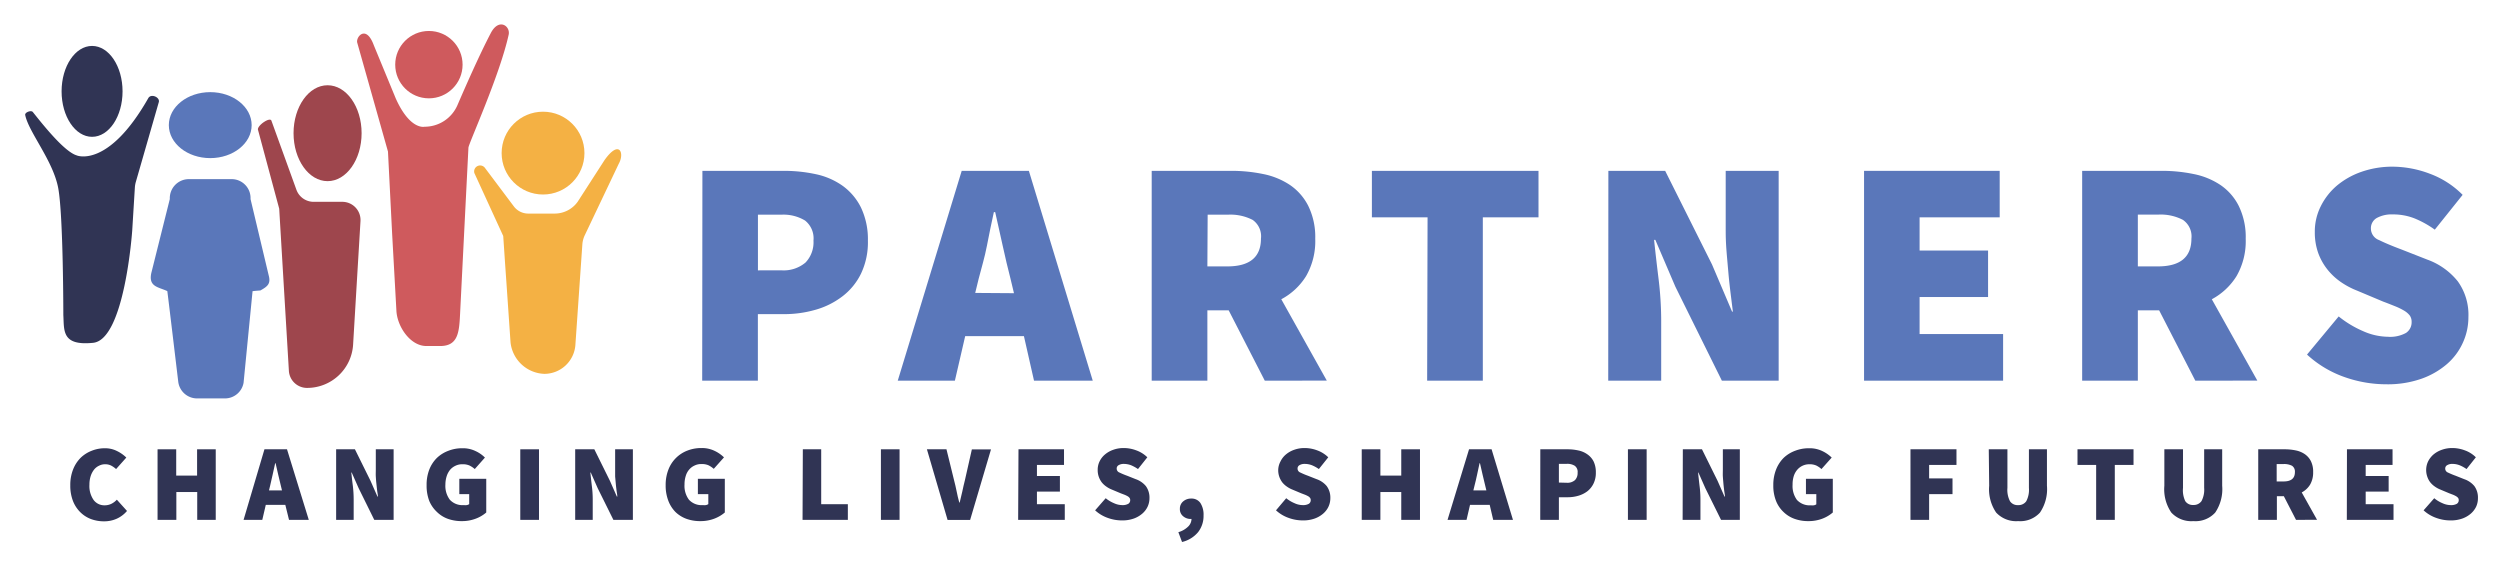 <svg id="Layer_1" data-name="Layer 1" xmlns="http://www.w3.org/2000/svg" viewBox="0 0 359.23 81.29"><defs><style>.cls-1{fill:#5a77ba;}.cls-2{fill:#cf5a5d;}.cls-3{fill:#9e464d;}.cls-4{fill:#f4b144;}.cls-5{fill:#303454;}</style></defs><path class="cls-1" d="M100.93,24.55h11.69a21.57,21.57,0,0,1,4.61.48,10.34,10.34,0,0,1,3.85,1.67,8.5,8.5,0,0,1,2.63,3.11,10.59,10.59,0,0,1,1,4.76,10.47,10.47,0,0,1-1,4.77A9.16,9.16,0,0,1,121,42.62a11.46,11.46,0,0,1-3.85,1.9,16.27,16.27,0,0,1-4.54.62h-3.71V54.7h-8Zm11.32,14.29a4.85,4.85,0,0,0,3.5-1.12,4.2,4.2,0,0,0,1.14-3.15,3.27,3.27,0,0,0-1.21-2.88,6,6,0,0,0-3.43-.84h-3.34v8Z"/><path class="cls-1" d="M147.13,48.3h-8.44l-1.48,6.4H129l9.19-30.15h9.65l9.18,30.15h-8.44Zm-1.43-6.17L145.19,40c-.37-1.45-.75-3-1.12-4.73S143.33,32,143,30.48h-.19c-.34,1.55-.68,3.17-1,4.85S141,38.59,140.64,40l-.51,2.09Z"/><path class="cls-1" d="M181.74,54.7l-5.19-10.11h-3.06V54.7h-8V24.55h11.41a22.34,22.34,0,0,1,4.62.46,10.71,10.71,0,0,1,3.85,1.58,8,8,0,0,1,2.62,3,10.15,10.15,0,0,1,1,4.71,10.07,10.07,0,0,1-1.32,5.38A9.34,9.34,0,0,1,184.11,43l6.54,11.69Zm-8.25-16.42h2.87q4.83,0,4.83-4A2.87,2.87,0,0,0,180,31.6a7,7,0,0,0-3.6-.75h-2.87Z"/><path class="cls-1" d="M205.13,31.23h-8V24.55h23.94v6.68h-8V54.7h-8Z"/><path class="cls-1" d="M231.11,24.55h8.16L246,38l2.88,6.77H249l-.33-2.64c-.12-1-.23-1.94-.32-3s-.18-2-.26-3-.12-2-.12-2.9V24.55h7.61V54.7h-8.16l-6.68-13.5-2.88-6.73h-.18c.18,1.74.4,3.62.65,5.66a50.21,50.21,0,0,1,.37,5.85V54.7h-7.61Z"/><path class="cls-1" d="M267.85,24.55h19.49v6.68H275.83V36h9.84v6.68h-9.84V48h12V54.7H267.85Z"/><path class="cls-1" d="M315.45,54.7l-5.2-10.11h-3.06V54.7h-8V24.55h11.42a22.32,22.32,0,0,1,4.61.46,10.64,10.64,0,0,1,3.85,1.58,7.93,7.93,0,0,1,2.62,3,10.15,10.15,0,0,1,1,4.71,10.07,10.07,0,0,1-1.32,5.38A9.41,9.41,0,0,1,317.82,43l6.54,11.69Zm-8.26-16.42h2.88c3.22,0,4.82-1.33,4.82-4a2.87,2.87,0,0,0-1.23-2.69,6.93,6.93,0,0,0-3.59-.75h-2.88Z"/><path class="cls-1" d="M336.05,45.47a15.1,15.1,0,0,0,3.5,2.11,9,9,0,0,0,3.55.81,4.75,4.75,0,0,0,2.62-.55,1.82,1.82,0,0,0,.81-1.58,1.55,1.55,0,0,0-.27-.93,2.92,2.92,0,0,0-.82-.7,9.43,9.43,0,0,0-1.27-.62c-.5-.2-1.07-.43-1.72-.67l-3.76-1.58a11.52,11.52,0,0,1-2.32-1.23,9,9,0,0,1-1.94-1.81,8.42,8.42,0,0,1-1.33-2.39,8.81,8.81,0,0,1-.48-3,8.07,8.07,0,0,1,.83-3.64,9.36,9.36,0,0,1,2.32-3,11.27,11.27,0,0,1,3.55-2,13.39,13.39,0,0,1,4.52-.74,15.26,15.26,0,0,1,5.27,1A12.93,12.93,0,0,1,353.86,28l-4,5a14.1,14.1,0,0,0-2.94-1.63,8.4,8.4,0,0,0-3.09-.56,4.45,4.45,0,0,0-2.32.52,1.69,1.69,0,0,0-.83,1.53,1.78,1.78,0,0,0,1.18,1.64c.79.39,1.88.85,3.27,1.37l3.67,1.44a9.92,9.92,0,0,1,4.36,3.11,8.21,8.21,0,0,1,1.53,5.15,8.77,8.77,0,0,1-.79,3.66,8.87,8.87,0,0,1-2.3,3.09,11.45,11.45,0,0,1-3.68,2.11,14.64,14.64,0,0,1-5,.79,18.09,18.09,0,0,1-5.92-1,15.55,15.55,0,0,1-5.5-3.27Z"/><path class="cls-2" d="M61,18.21a5.14,5.14,0,0,0,4.74-3.12C67,12.17,68.92,7.82,70.52,4.76c1.17-2.25,2.85-1,2.57.23-1.29,5.87-5.75,15.63-5.78,16.23h0l-.64,12.71L66.11,45.1c-.13,2.59-.26,4.62-2.85,4.62h-2c-2.3,0-4.19-2.79-4.3-5.08l-.61-11-.6-11.86v0L51.32,6.09c-.16-.83,1.3-2.58,2.4.43l3.14,7.61C58.92,18.74,61,18.21,61,18.21Z"/><circle class="cls-2" cx="61.63" cy="9.29" r="4.84"/><path class="cls-3" d="M49.19,29a2.62,2.62,0,0,1,2.61,2.78l-.47,7.82-.59,9.9a6.62,6.62,0,0,1-6.62,6.24h0a2.61,2.61,0,0,1-2.61-2.46l-.79-13.2-.55-9.24h0v0l-.05-.85L37.06,18.61C37,18,38.8,16.77,39,17.34l3.59,9.92A2.63,2.63,0,0,0,45.07,29Z"/><ellipse class="cls-3" cx="47.07" cy="19.14" rx="4.89" ry="6.89"/><path class="cls-4" d="M88.92,23.51,84,33.86a3.66,3.66,0,0,0-.32,1.26l-1,14.43a4.48,4.48,0,0,1-4.47,4.17,5.07,5.07,0,0,1-4.85-4.52l-.57-8.29-.21-3-.27-4-4.15-9.05a.86.86,0,0,1,1.54-.71l4.16,5.54a2.6,2.6,0,0,0,2.06,1H79.7A4.06,4.06,0,0,0,83,29l3.87-6C89,20,89.77,22,88.92,23.51Z"/><circle class="cls-4" cx="78.03" cy="22" r="5.95"/><path class="cls-5" d="M10.1,69.71a6,6,0,0,1,.41-2.27,4.89,4.89,0,0,1,1.09-1.67,4.75,4.75,0,0,1,1.58-1,5,5,0,0,1,1.88-.36,3.76,3.76,0,0,1,1.75.4,4.94,4.94,0,0,1,1.34.94l-1.47,1.65a3.47,3.47,0,0,0-.73-.51,1.91,1.91,0,0,0-.86-.18,1.85,1.85,0,0,0-.86.21,2,2,0,0,0-.72.57,3,3,0,0,0-.48.92,4,4,0,0,0-.18,1.24,3.48,3.48,0,0,0,.6,2.19,1.91,1.91,0,0,0,1.58.77,2.19,2.19,0,0,0,1-.23,2.69,2.69,0,0,0,.76-.58l1.46,1.62a4.22,4.22,0,0,1-1.49,1.12,4.37,4.37,0,0,1-1.78.37,5.36,5.36,0,0,1-1.89-.32,4.34,4.34,0,0,1-1.56-1A4.65,4.65,0,0,1,10.49,72,6.1,6.1,0,0,1,10.1,69.71Z"/><path class="cls-5" d="M22.64,64.56h2.68v3.78h3V64.56H31V74.7H28.34v-4h-3v4H22.64Z"/><path class="cls-5" d="M41,72.55H38.19l-.5,2.15H35L38,64.56h3.24L44.37,74.7H41.53Zm-.48-2.08-.17-.7c-.13-.49-.25-1-.38-1.59s-.25-1.11-.37-1.62h-.06c-.12.52-.24,1.06-.36,1.63s-.24,1.09-.36,1.58l-.17.7Z"/><path class="cls-5" d="M48.3,64.56H51l2.24,4.53,1,2.27h.06c0-.27-.07-.56-.11-.89s-.07-.65-.11-1-.06-.67-.08-1,0-.66,0-1V64.56h2.56V74.7H53.78l-2.24-4.54-1-2.26h-.06c.06.58.13,1.22.22,1.9a17,17,0,0,1,.12,2V74.7H48.3Z"/><path class="cls-5" d="M61.3,69.71a6,6,0,0,1,.4-2.27,4.79,4.79,0,0,1,1.11-1.67,4.86,4.86,0,0,1,1.63-1,5.35,5.35,0,0,1,2-.36,4.13,4.13,0,0,1,1.88.4,4.62,4.62,0,0,1,1.36.94l-1.46,1.65a3.37,3.37,0,0,0-.76-.51,2.37,2.37,0,0,0-1-.18,2.17,2.17,0,0,0-1,.21,2.24,2.24,0,0,0-.77.57,2.8,2.8,0,0,0-.5.92A4,4,0,0,0,64,69.62a3.31,3.31,0,0,0,.64,2.19,2.46,2.46,0,0,0,2,.77,2.1,2.1,0,0,0,.43,0,1,1,0,0,0,.35-.14V71H66V68.8h3.87v4.84a5,5,0,0,1-1.49.88,5.5,5.5,0,0,1-2,.36,5.81,5.81,0,0,1-2-.32,4.33,4.33,0,0,1-1.6-1A4.58,4.58,0,0,1,61.69,72,6.1,6.1,0,0,1,61.3,69.71Z"/><path class="cls-5" d="M74.76,64.56h2.69V74.7H74.76Z"/><path class="cls-5" d="M82.65,64.56H85.4l2.24,4.53,1,2.27h.06c0-.27-.07-.56-.11-.89s-.08-.65-.11-1l-.09-1c0-.34,0-.66,0-1V64.56h2.55V74.7H88.14l-2.25-4.54-1-2.26h-.06c.06.58.13,1.22.21,1.9a15.14,15.14,0,0,1,.13,2V74.7H82.65Z"/><path class="cls-5" d="M95.65,69.71a6,6,0,0,1,.41-2.27,4.73,4.73,0,0,1,2.73-2.7,5.44,5.44,0,0,1,2-.36,4.16,4.16,0,0,1,1.88.4,4.9,4.9,0,0,1,1.36.94l-1.47,1.65a3.32,3.32,0,0,0-.75-.51,2.37,2.37,0,0,0-1-.18,2.14,2.14,0,0,0-1,.21,2.24,2.24,0,0,0-.77.57,2.48,2.48,0,0,0-.5.92,4,4,0,0,0-.18,1.24A3.31,3.31,0,0,0,99,71.81a2.46,2.46,0,0,0,2,.77,2.1,2.1,0,0,0,.43,0,1.11,1.11,0,0,0,.35-.14V71h-1.5V68.8h3.87v4.84a5.15,5.15,0,0,1-1.49.88,5.52,5.52,0,0,1-2,.36,5.76,5.76,0,0,1-2-.32,4.46,4.46,0,0,1-1.61-1A4.7,4.7,0,0,1,96.05,72,6.09,6.09,0,0,1,95.65,69.71Z"/><path class="cls-5" d="M115.36,64.56H118v7.89h3.83V74.7h-6.51Z"/><path class="cls-5" d="M126.58,64.56h2.68V74.7h-2.68Z"/><path class="cls-5" d="M133.19,64.56H136L137.09,69c.14.54.27,1.08.37,1.6s.23,1.06.38,1.61h.06c.14-.55.27-1.09.38-1.61s.23-1.06.37-1.6l1-4.43h2.75l-3,10.14h-3.24Z"/><path class="cls-5" d="M146.35,64.56h6.54v2.25H149V68.4h3.3v2.24H149v1.81h4V74.7h-6.7Z"/><path class="cls-5" d="M158.88,71.59a4.75,4.75,0,0,0,1.18.71,2.89,2.89,0,0,0,1.19.28,1.64,1.64,0,0,0,.88-.19.6.6,0,0,0,.27-.53.52.52,0,0,0-.09-.31.92.92,0,0,0-.27-.24,4.34,4.34,0,0,0-.43-.21l-.58-.22-1.26-.53a3.69,3.69,0,0,1-.78-.42,3.14,3.14,0,0,1-.66-.6,3,3,0,0,1-.44-.81,2.86,2.86,0,0,1-.16-1A2.71,2.71,0,0,1,158,66.3a3,3,0,0,1,.78-1,3.72,3.72,0,0,1,1.19-.67,4.37,4.37,0,0,1,1.52-.25,5.12,5.12,0,0,1,1.77.33,4.33,4.33,0,0,1,1.6,1l-1.34,1.69a5.57,5.57,0,0,0-1-.55,3,3,0,0,0-1-.19,1.45,1.45,0,0,0-.78.18.54.54,0,0,0-.28.51.6.6,0,0,0,.4.55,10.56,10.56,0,0,0,1.1.46l1.23.49a3.29,3.29,0,0,1,1.46,1,2.8,2.8,0,0,1,.52,1.73,2.9,2.9,0,0,1-.27,1.23,3,3,0,0,1-.77,1,3.84,3.84,0,0,1-1.24.71,4.86,4.86,0,0,1-1.68.26,5.93,5.93,0,0,1-2-.35,5.23,5.23,0,0,1-1.85-1.1Z"/><path class="cls-5" d="M169.32,76.47a3.26,3.26,0,0,0,1.41-.81,1.57,1.57,0,0,0,.48-1.09h-.11a1.64,1.64,0,0,1-1.08-.38,1.29,1.29,0,0,1-.48-1.08,1.34,1.34,0,0,1,.47-1.06,1.7,1.7,0,0,1,1.15-.41,1.53,1.53,0,0,1,1.33.64,3.08,3.08,0,0,1,.45,1.79,3.77,3.77,0,0,1-.78,2.39,4.28,4.28,0,0,1-2.31,1.42Z"/><path class="cls-5" d="M184.82,71.59a4.75,4.75,0,0,0,1.18.71,2.86,2.86,0,0,0,1.19.28,1.64,1.64,0,0,0,.88-.19.6.6,0,0,0,.27-.53.52.52,0,0,0-.09-.31.92.92,0,0,0-.27-.24,4.34,4.34,0,0,0-.43-.21l-.58-.22-1.26-.53a3.69,3.69,0,0,1-.78-.42,3.14,3.14,0,0,1-.66-.6,3,3,0,0,1-.44-.81,2.86,2.86,0,0,1-.16-1A2.71,2.71,0,0,1,184,66.3a3,3,0,0,1,.78-1,3.72,3.72,0,0,1,1.19-.67,4.37,4.37,0,0,1,1.52-.25,5.12,5.12,0,0,1,1.77.33,4.41,4.41,0,0,1,1.6,1l-1.35,1.69a5,5,0,0,0-1-.55,2.86,2.86,0,0,0-1-.19,1.45,1.45,0,0,0-.78.18.54.54,0,0,0-.28.51.6.6,0,0,0,.4.55,11.23,11.23,0,0,0,1.09.46l1.24.49a3.29,3.29,0,0,1,1.46,1,2.8,2.8,0,0,1,.52,1.73,2.9,2.9,0,0,1-.27,1.23,3,3,0,0,1-.77,1,3.84,3.84,0,0,1-1.24.71,4.86,4.86,0,0,1-1.68.26,5.93,5.93,0,0,1-2-.35,5.23,5.23,0,0,1-1.85-1.1Z"/><path class="cls-5" d="M195.67,64.56h2.68v3.78h3V64.56h2.69V74.7h-2.69v-4h-3v4h-2.68Z"/><path class="cls-5" d="M214.06,72.55h-2.83l-.5,2.15H208l3.09-10.14h3.24L217.4,74.7h-2.84Zm-.48-2.08-.17-.7c-.13-.49-.25-1-.38-1.59s-.25-1.11-.37-1.62h-.06c-.12.52-.23,1.06-.35,1.63s-.24,1.09-.37,1.58l-.17.7Z"/><path class="cls-5" d="M221.33,64.56h3.93a7.15,7.15,0,0,1,1.55.17,3.42,3.42,0,0,1,1.29.56,2.8,2.8,0,0,1,.88,1,3.54,3.54,0,0,1,.33,1.6,3.48,3.48,0,0,1-.34,1.61,3.2,3.2,0,0,1-.89,1.1,4,4,0,0,1-1.3.64,5.42,5.42,0,0,1-1.52.21H224V74.7h-2.68Zm3.8,4.81a1.64,1.64,0,0,0,1.18-.38,1.43,1.43,0,0,0,.38-1.06,1.08,1.08,0,0,0-.41-1,2,2,0,0,0-1.15-.28H224v2.69Z"/><path class="cls-5" d="M233.92,64.56h2.69V74.7h-2.69Z"/><path class="cls-5" d="M241.81,64.56h2.75l2.24,4.53,1,2.27h.06c0-.27-.07-.56-.11-.89s-.08-.65-.11-1-.06-.67-.08-1,0-.66,0-1V64.56H250V74.7H247.3l-2.25-4.54-1-2.26H244c.06.58.13,1.22.21,1.9a15.14,15.14,0,0,1,.13,2V74.7h-2.56Z"/><path class="cls-5" d="M254.81,69.71a6,6,0,0,1,.41-2.27,4.91,4.91,0,0,1,1.1-1.67,4.86,4.86,0,0,1,1.63-1,5.42,5.42,0,0,1,2-.36,4.18,4.18,0,0,1,1.89.4,4.9,4.9,0,0,1,1.36.94l-1.47,1.65a3.32,3.32,0,0,0-.75-.51,2.37,2.37,0,0,0-1-.18,2.27,2.27,0,0,0-1.72.78,2.64,2.64,0,0,0-.51.92,4,4,0,0,0-.17,1.24,3.36,3.36,0,0,0,.63,2.19,2.49,2.49,0,0,0,2,.77,2,2,0,0,0,.43,0,1,1,0,0,0,.35-.14V71h-1.49V68.8h3.86v4.84a5,5,0,0,1-1.48.88,5.52,5.52,0,0,1-2,.36,5.76,5.76,0,0,1-2-.32,4.37,4.37,0,0,1-1.61-1A4.43,4.43,0,0,1,255.21,72,5.9,5.9,0,0,1,254.81,69.71Z"/><path class="cls-5" d="M274.52,64.56h6.61v2.25H277.2v1.93h3.36V71H277.2V74.7h-2.68Z"/><path class="cls-5" d="M285.77,64.56h2.68v5.55a3.54,3.54,0,0,0,.37,1.91,1.29,1.29,0,0,0,1.16.56,1.35,1.35,0,0,0,1.18-.56,3.53,3.53,0,0,0,.38-1.91V64.56h2.59V69.8a6,6,0,0,1-1,3.85A3.82,3.82,0,0,1,290,74.88a3.92,3.92,0,0,1-3.17-1.23,5.94,5.94,0,0,1-1-3.85Z"/><path class="cls-5" d="M301.2,66.81h-2.68V64.56h8.05v2.25h-2.69V74.7H301.2Z"/><path class="cls-5" d="M311,64.56h2.68v5.55A3.64,3.64,0,0,0,314,72a1.29,1.29,0,0,0,1.16.56,1.35,1.35,0,0,0,1.18-.56,3.53,3.53,0,0,0,.38-1.91V64.56h2.59V69.8a6,6,0,0,1-1,3.85,3.82,3.82,0,0,1-3.13,1.23A3.92,3.92,0,0,1,312,73.65a5.94,5.94,0,0,1-1-3.85Z"/><path class="cls-5" d="M329.92,74.7l-1.75-3.4h-1v3.4h-2.68V64.56h3.84a7.83,7.83,0,0,1,1.55.16,3.55,3.55,0,0,1,1.29.53,2.7,2.7,0,0,1,.88,1,3.36,3.36,0,0,1,.33,1.58,3.44,3.44,0,0,1-.44,1.81,3.15,3.15,0,0,1-1.2,1.12l2.2,3.93Zm-2.78-5.52h1c1.08,0,1.62-.45,1.62-1.34a1,1,0,0,0-.41-.91,2.45,2.45,0,0,0-1.21-.25h-1Z"/><path class="cls-5" d="M337.24,64.56h6.55v2.25h-3.86V68.4h3.3v2.24h-3.3v1.81h4V74.7h-6.71Z"/><path class="cls-5" d="M349.78,71.59a4.69,4.69,0,0,0,1.17.71,2.9,2.9,0,0,0,1.2.28,1.64,1.64,0,0,0,.88-.19.6.6,0,0,0,.27-.53.52.52,0,0,0-.09-.31,1.13,1.13,0,0,0-.28-.24,4.1,4.1,0,0,0-.42-.21l-.58-.22-1.26-.53a3.69,3.69,0,0,1-.78-.42,3.14,3.14,0,0,1-.66-.6,2.75,2.75,0,0,1-.44-.81,2.9,2.9,0,0,1,.11-2.22,3.27,3.27,0,0,1,.78-1,3.77,3.77,0,0,1,1.2-.67,4.37,4.37,0,0,1,1.52-.25,5.12,5.12,0,0,1,1.77.33,4.29,4.29,0,0,1,1.59,1l-1.34,1.69a5,5,0,0,0-1-.55,2.86,2.86,0,0,0-1-.19,1.41,1.41,0,0,0-.78.18.54.54,0,0,0-.28.51.6.6,0,0,0,.39.55,11.59,11.59,0,0,0,1.1.46l1.23.49a3.27,3.27,0,0,1,1.47,1,2.8,2.8,0,0,1,.51,1.73,2.89,2.89,0,0,1-.26,1.23,3.13,3.13,0,0,1-.77,1,3.84,3.84,0,0,1-1.24.71,4.88,4.88,0,0,1-1.69.26,5.91,5.91,0,0,1-2-.35,5.23,5.23,0,0,1-1.85-1.1Z"/><path class="cls-5" d="M21.31,14.1c.4-.7,1.7-.12,1.51.57l-3.31,11.5a3.77,3.77,0,0,0-.13.76L19,33.12S17.92,48.8,13.38,49.26s-4.15-1.77-4.28-4c0,0,0-14.25-.73-18.21S4.12,19,3.62,16.52c-.07-.38.86-.73,1.1-.42,1.46,1.83,4.52,5.7,6.31,6.23C11,22.33,15.53,24.27,21.31,14.1Z"/><ellipse class="cls-5" cx="13.23" cy="13.13" rx="4.38" ry="6.53"/><ellipse class="cls-1" cx="30.21" cy="17.98" rx="5.95" ry="4.74"/><path class="cls-1" d="M36,28.6l2.6,10.93c.33,1.21-.09,1.6-1.19,2.21-.07,0-1.12.08-1.12.11L35,55a2.72,2.72,0,0,1-2.68,2.25h-4a2.73,2.73,0,0,1-2.71-2.42s-1.55-13-1.57-13c-1.29-.61-2.83-.6-2.25-2.79L24.4,28.6a2.74,2.74,0,0,1,2.73-2.86h6.16A2.72,2.72,0,0,1,36,28.6Z"/></svg>